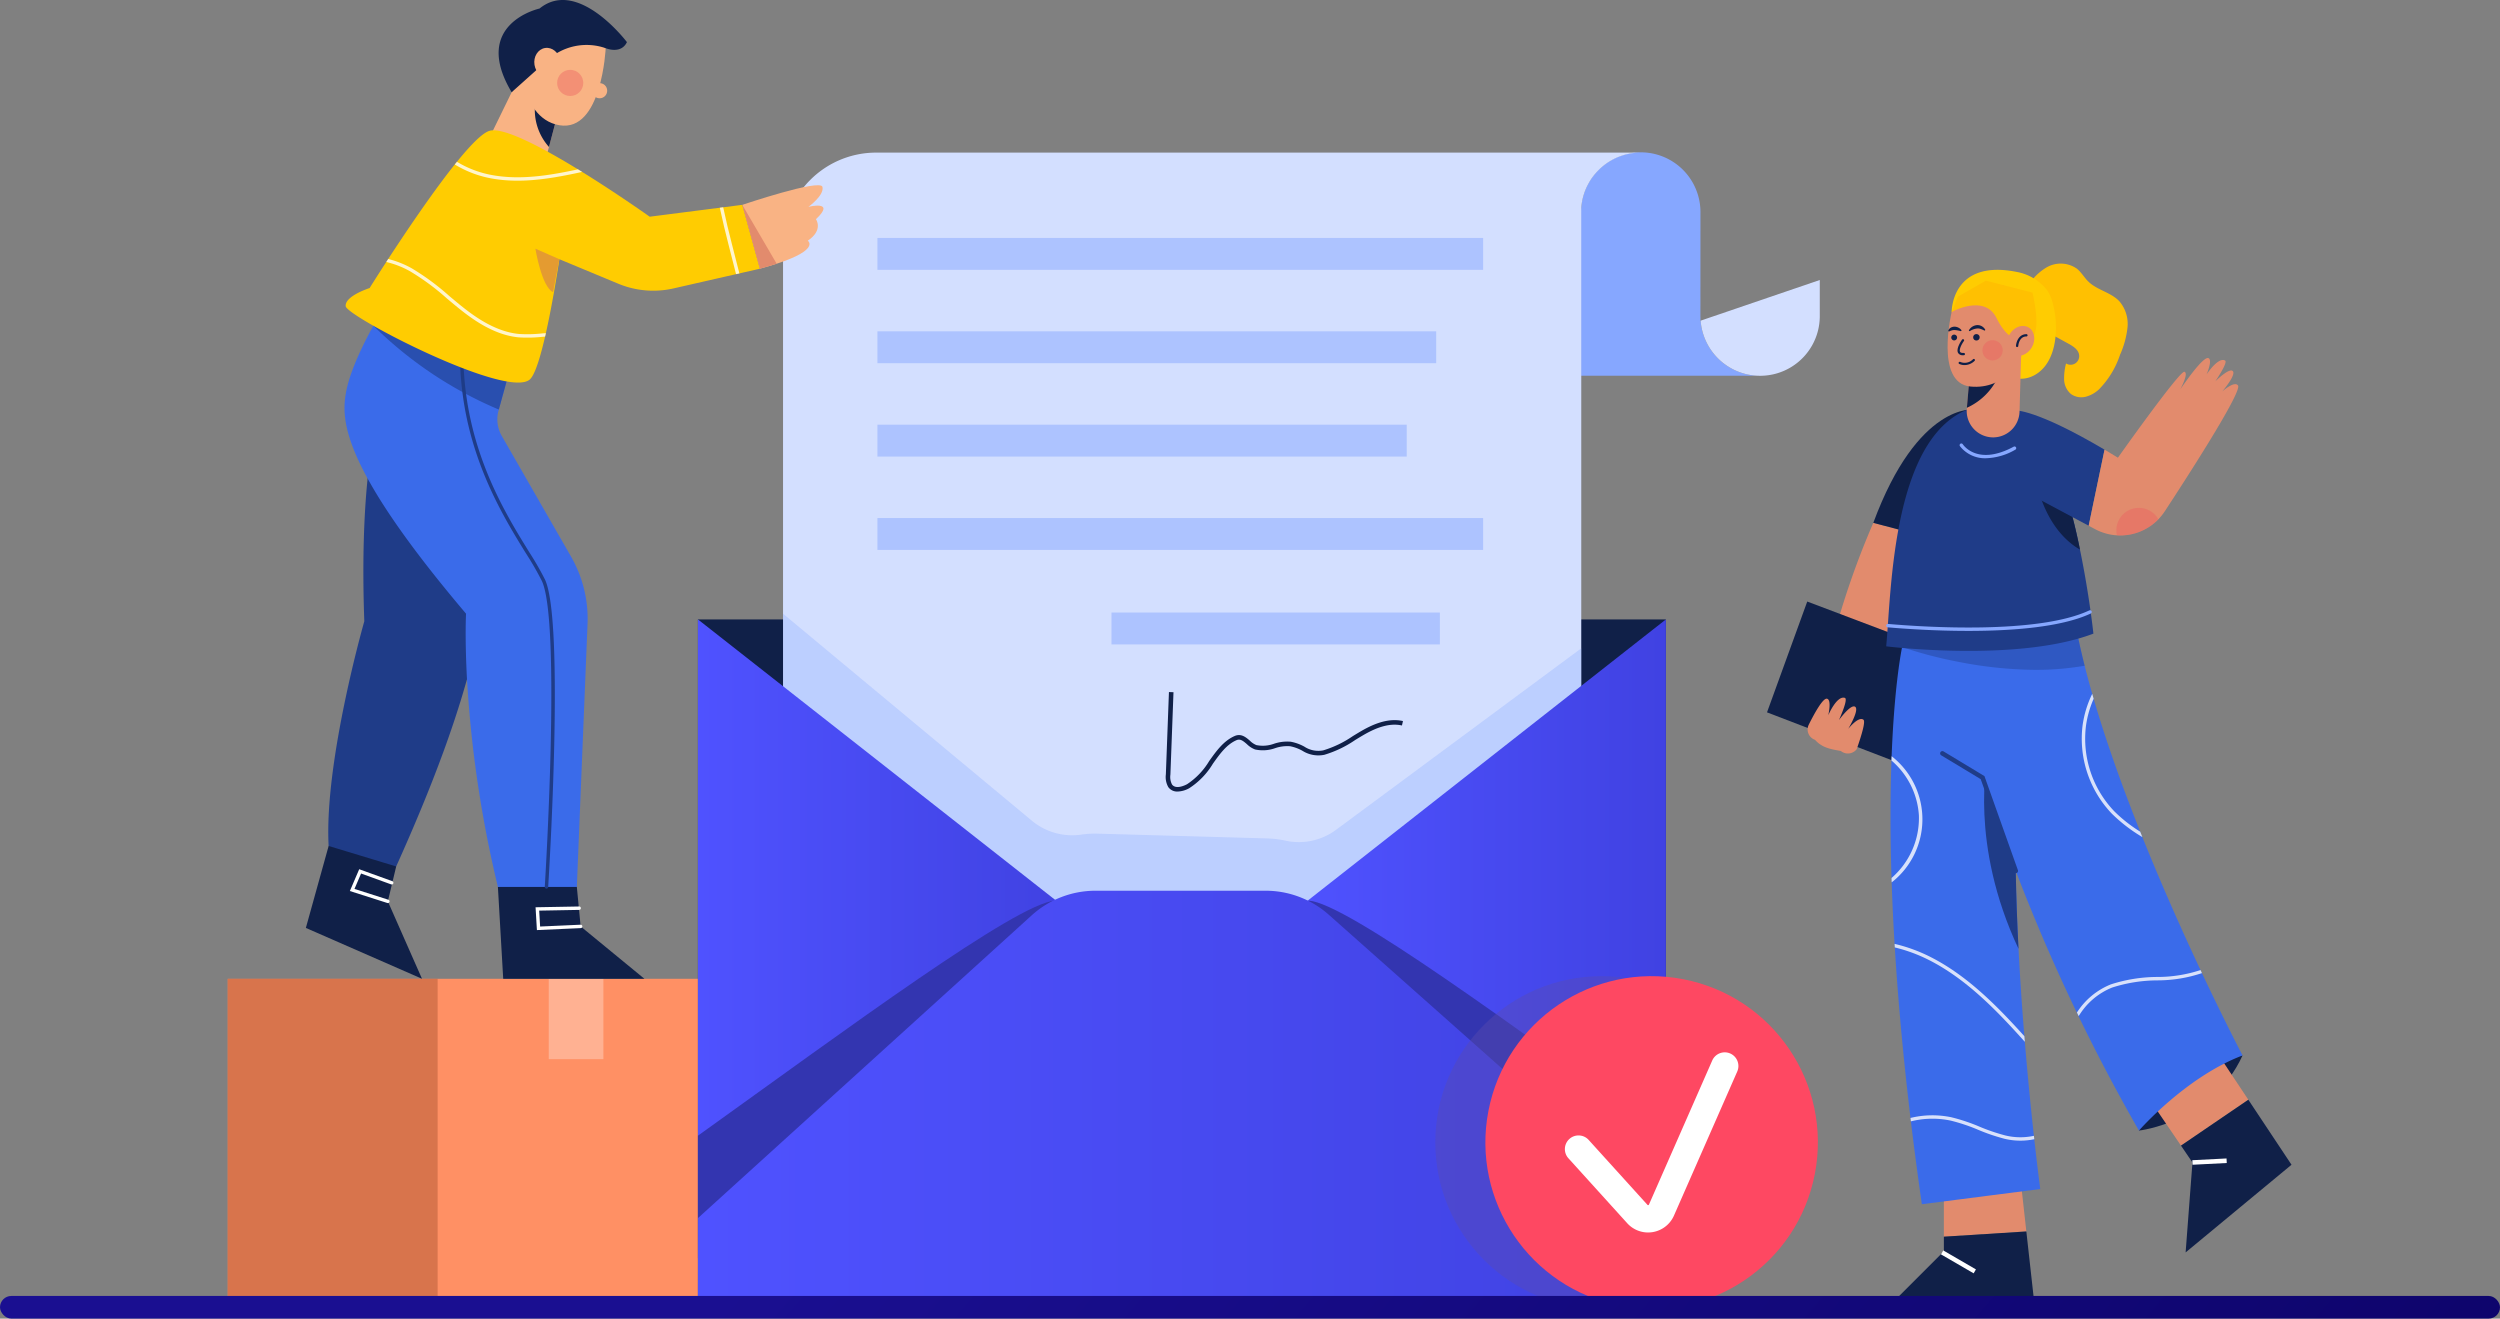 <svg xmlns="http://www.w3.org/2000/svg" xmlns:xlink="http://www.w3.org/1999/xlink" viewBox="0 0 450.878 237.809"><rect x="0" y="0" width="450.878" height="237.809" fill="#808080" stroke="none"/><defs><linearGradient id="b5cf975f-536b-4fa9-bb84-d3abc754b637" x1="125.874" y1="173.866" x2="191.509" y2="173.866" gradientUnits="userSpaceOnUse"><stop offset="0" stop-color="#4f52ff"></stop><stop offset="1" stop-color="#4042e2"></stop></linearGradient><linearGradient id="b4baa2ce-5e5a-4cde-8d53-6e60d87f7436" x1="234.804" y1="173.865" x2="300.442" y2="173.865" xlink:href="#b5cf975f-536b-4fa9-bb84-d3abc754b637"></linearGradient><linearGradient id="b07173fe-4eb1-456e-a65b-ec2e85eab2a2" x1="125.87" y1="198.329" x2="300.613" y2="198.329" xlink:href="#b5cf975f-536b-4fa9-bb84-d3abc754b637"></linearGradient><linearGradient id="b2207c04-889a-488b-a1fe-8f9855c469c4" x1="430.744" y1="415.409" x2="170.152" y2="187.392" gradientUnits="userSpaceOnUse"><stop offset="0" stop-color="#09005d"></stop><stop offset="1" stop-color="#1a0f91"></stop></linearGradient></defs><g id="b9ae320a-8d44-40fa-9f58-42104d15dd54" data-name="Layer 2"><g id="ab1cd08b-046f-4da2-b210-b38bf0eb9ac9" data-name="Layer 1"><g><g><rect x="41.062" y="176.526" width="105.682" height="59.489" style="fill: #ff9064"></rect><rect x="41.062" y="176.526" width="37.867" height="59.489" style="fill: #b25834;opacity: 0.5"></rect><rect x="96.651" y="178.844" width="14.492" height="9.856" transform="translate(-79.876 287.668) rotate(-90)" style="fill: #fff;opacity: 0.3"></rect></g><g><rect x="125.87" y="111.715" width="174.572" height="124.3" style="fill: #102048"></rect><g><path d="M317.44,67.77h-32.296V38.291a10.768,10.768,0,0,1,21.536-.099v.099l-.008,18.711c0,.09,0,.189.008.279v.567l.033-.017A10.756,10.756,0,0,0,317.44,67.77Z" style="fill: #86a7ff"></path><path d="M328.2,50.497V57.01a10.759,10.759,0,0,1-21.487.821Z" style="fill: #d3dfff"></path><path d="M295.912,27.523c-.23,0-.452.008-.673.025-.148.008-.287.016-.427.033-.156.017-.304.033-.46.058-.09.008-.181.025-.271.041-.115.016-.23.041-.337.066-.164.033-.32.066-.485.107-.23.058-.46.123-.69.205-.115.033-.23.074-.337.115-.107.033-.222.082-.329.123a4.405,4.405,0,0,0-.452.197,4.283,4.283,0,0,0-.394.189c-.033.016-.074.033-.115.058-.115.058-.23.123-.345.189a9.796,9.796,0,0,0-1.29.862c-.115.09-.238.189-.345.279-.131.107-.246.213-.37.329s-.238.23-.353.345a10.974,10.974,0,0,0-.903,1.043c-.123.164-.238.32-.353.485a12.168,12.168,0,0,0-.945,1.733c-.066.148-.123.304-.189.46a12.256,12.256,0,0,0-.435,1.446c-.033.172-.066.337-.099.501-.058.337-.107.682-.132,1.027V188.486h-143.96V44.312a16.787,16.787,0,0,1,16.789-16.789Z" style="fill: #d3dfff"></path><g><rect x="158.244" y="42.916" width="109.241" height="5.75" style="fill: #adc3ff"></rect><rect x="158.244" y="59.754" width="100.777" height="5.75" style="fill: #adc3ff"></rect><rect x="158.244" y="76.592" width="95.463" height="5.75" style="fill: #adc3ff"></rect><rect x="158.244" y="93.43" width="109.241" height="5.75" style="fill: #adc3ff"></rect><rect x="200.458" y="110.473" width="59.224" height="5.75" style="fill: #adc3ff"></rect></g><path d="M212.378,142.757a1.957,1.957,0,0,1-1.668-.792,3.676,3.676,0,0,1-.447-2.297l.557-14.857.821.03-.557,14.857a2.938,2.938,0,0,0,.292,1.785c.698.963,2.377.13,2.707-.047a12.941,12.941,0,0,0,3.99-4.171c1.277-1.794,2.597-3.65,4.595-4.522,1.185-.518,2.056.241,2.757.849a3.55,3.55,0,0,0,1.17.788,5.874,5.874,0,0,0,3.184-.249,7.41,7.41,0,0,1,3.014-.359,8.186,8.186,0,0,1,2.45.886,4.583,4.583,0,0,0,3.399.674,19.231,19.231,0,0,0,5.319-2.559c.49-.3.979-.6,1.472-.886,1.899-1.104,4.754-2.495,7.594-1.844l-.183.8c-2.562-.586-5.221.72-6.999,1.754-.487.283-.971.579-1.455.876a19.832,19.832,0,0,1-5.555,2.658,5.381,5.381,0,0,1-3.956-.736,7.539,7.539,0,0,0-2.209-.811,6.776,6.776,0,0,0-2.683.342,6.574,6.574,0,0,1-3.626.243,4.181,4.181,0,0,1-1.475-.955c-.733-.635-1.214-1.009-1.891-.717-1.788.781-2.986,2.464-4.253,4.246a13.542,13.542,0,0,1-4.271,4.418A4.613,4.613,0,0,1,212.378,142.757Z" style="fill: #102048"></path><path d="M285.185,116.921v71.565h-143.96V110.686l44.97,37.413a11.377,11.377,0,0,0,8.936,2.407,17.096,17.096,0,0,1,2.834-.156l30.653.862a17.433,17.433,0,0,1,3.138.386,11.273,11.273,0,0,0,9.125-1.881Z" style="fill: #86a7ff;opacity: 0.3"></path></g><g><polygon points="191.509 163.245 190.31 164.576 136.132 224.651 125.874 236.018 125.874 111.713 191.509 163.245" style="fill: url(#b5cf975f-536b-4fa9-bb84-d3abc754b637)"></polygon><polygon points="300.442 111.715 234.804 163.245 300.442 236.015 300.442 111.715" style="fill: url(#b4baa2ce-5e5a-4cde-8d53-6e60d87f7436)"></polygon><path d="M190.31,164.576l-54.177,60.075-10.259,2.259V204.823c27.08-19.409,57.463-41.914,64.403-42.399Z" style="fill: #3335b0"></path><path d="M236.006,164.576l54.177,60.075,10.259,2.259V204.823c-27.08-19.409-57.462-41.914-64.403-42.399Z" style="fill: #3335b0"></path><path d="M300.442,236.015H125.87l.032-16.352,60.154-54.571a17.156,17.156,0,0,1,11.527-4.45h30.667a17.157,17.157,0,0,1,11.39,4.326l60.973,54.129Z" style="fill: url(#b07173fe-4eb1-456e-a65b-ec2e85eab2a2)"></path></g></g><g><circle cx="288.84" cy="206.035" r="29.98" style="fill: #5b4dad;opacity: 0.4"></circle><g><circle cx="297.875" cy="206.035" r="29.98" transform="translate(39.106 459.449) rotate(-79.072)" style="fill: #fe4862"></circle><path d="M297.233,222.28a5.066,5.066,0,0,1-3.762-1.672l-10.605-11.712a2.464,2.464,0,1,1,3.653-3.308l10.605,11.711a.147.147,0,0,0,.143.05.139.139,0,0,0,.119-.092l11.417-25.992a2.464,2.464,0,0,1,4.513,1.981l-11.417,25.992a5.101,5.101,0,0,1-4.665,3.042Z" style="fill: #fff"></path></g></g><g><g><polygon points="89.797 159.96 90.755 176.524 116.217 176.524 104.718 167.078 104.034 159.96 99.516 155.579 89.797 159.96" style="fill: #102048"></polygon><g><polygon points="59.269 152.568 55.162 167.352 76.107 176.524 69.947 162.561 71.453 156.264 66.251 149.419 59.269 152.568" style="fill: #102048"></polygon><path d="M67.346,79.193s-2.464,10.267-1.643,32.855c0,0-7.255,25.325-6.434,40.521l12.184,3.696c6.383-14.183,11.633-27.829,14.424-40.306a22.123,22.123,0,0,0-.075-13.546L79.94,84.531Z" style="fill: #1f3c88"></path></g><path d="M105.964,112.518l-1.93,47.442H89.799a211.899,211.899,0,0,1-5.577-37.479c-.403-7.45-.172-11.803-.172-11.803C74.9,99.877,69.462,92.074,66.3,86.3c-4.698-8.567-4.411-12.69-3.885-15.598.706-3.869,3.22-8.879,4.92-11.959.953-1.708,1.651-2.825,1.651-2.825l23.82,7.672L89.964,73.865l-.049.172a6.019,6.019,0,0,0,.583,4.591L102.99,100.386A22.546,22.546,0,0,1,105.964,112.518Z" style="fill: #3a6bea"></path><path d="M98.558,160.268l-.02-.001a.308.308,0,0,1-.288-.327c.03-.476,2.966-47.648-.52-55.156a54.759,54.759,0,0,0-2.853-4.951c-5.032-8.155-13.453-21.805-11.685-41.476a.303.303,0,0,1,.334-.279.308.308,0,0,1,.279.335C82.056,77.879,90.41,91.42,95.402,99.51a55.051,55.051,0,0,1,2.888,5.015c3.551,7.649.699,53.506.576,55.454A.307.307,0,0,1,98.558,160.268Z" style="fill: #1f3c88"></path><path d="M92.805,63.589,89.964,73.865A71.869,71.869,0,0,1,67.335,58.743c.953-1.708,1.651-2.825,1.651-2.825Z" style="fill: #1f3c88;opacity: 0.6"></path><path d="M96.831,167.742l-.242-4.115,7.85-.142a.292.292,0,0,1,.314.302.308.308,0,0,1-.302.314l-7.208.131.168,2.867,7.294-.328a.312.312,0,0,1,.322.294.308.308,0,0,1-.294.322Z" style="fill: #fff"></path><path d="M69.947,162.869a.316.316,0,0,1-.093-.014l-6.757-2.157,1.686-3.933,5.955,2.152a.308.308,0,1,1-.209.579l-5.408-1.955L63.93,160.318l6.111,1.95a.308.308,0,0,1-.093.602Z" style="fill: #fff"></path></g><g><polygon points="101.225 18.135 100.781 19.794 99.007 26.505 97.808 31.006 87.13 27.17 92.28 16.632 94.793 13.002 101.225 18.135" style="fill: #f9b384"></polygon><path d="M100.781,19.794l-1.774,6.71a10.019,10.019,0,0,1-2.505-7.68Z" style="fill: #102048"></path><path d="M109.236,8.692s-.684,15.195-8.35,13.895S93.356,8.213,93.356,8.213l9.993-3.217Z" style="fill: #f9b384"></path><path d="M98.592,10.985a10.444,10.444,0,0,1,10.643-2.293s2.755,1.164,3.833-1.095c0,0-8.83-11.704-15.76-6.058,0,0-12.423,2.721-5.031,15.093Z" style="fill: #102048"></path><ellipse cx="98.726" cy="11.327" rx="2.359" ry="2.704" transform="translate(-0.552 15.688) rotate(-9.06)" style="fill: #f9b384"></ellipse><circle cx="108.14" cy="16.358" r="1.369" transform="translate(74.715 120.496) rotate(-80.807)" style="fill: #f9b384"></circle><circle cx="102.836" cy="14.955" r="2.361" style="fill: #eb5d60;opacity: 0.4"></circle></g><path d="M147.155,39.532s1.413,1.938-1.47,3.877c0,0,2.292,1.569-5.61,4.156-.879.287-1.881.583-3.031.895l-3.17-11.515s14.103-4.764,14.456-3.236-2.522,3.589-2.522,3.589S150.86,36.057,147.155,39.532Z" style="fill: #f9b384"></path><path d="M133.874,36.943l-16.699,2.14S93.15,21.971,88.222,23.614s-21.561,28.337-21.561,28.337-4.518,1.437-4.312,3.285S91.713,72.211,95.615,68.378c2.453-2.41,5.27-21.629,5.27-21.629l10.626,4.42a16.421,16.421,0,0,0,9.957.848l15.58-3.554Z" style="fill: #ffcc01"></path><g style="opacity: 0.8"><path d="M132.818,47.23c-.574-2.242-1.133-4.431-1.643-6.534-.141-.586-.272-1.184-.402-1.785q-.166-.763-.344-1.527l-.615.079c.124.525.242,1.052.357,1.578.132.606.262,1.209.406,1.8.51,2.106,1.07,4.297,1.644,6.542q.263,1.026.526,2.061l.601-.137Q133.083,48.266,132.818,47.23Z" style="fill: #fff"></path><path d="M104.23,30.539c-.254.054-.507.111-.761.164-4.628.965-9.578,1.744-14.42.925a18.672,18.672,0,0,1-6.638-2.446c-.13.16-.259.318-.39.482a19.26,19.26,0,0,0,6.926,2.571c4.942.836,9.961.046,14.648-.929.465-.097.929-.2,1.393-.3Q104.61,30.772,104.23,30.539Z" style="fill: #fff"></path><path d="M97.833,60.126a24.296,24.296,0,0,1-4.225.104c-4.102-.382-7.741-2.934-10.121-4.821-.844-.668-1.67-1.363-2.496-2.058a43.891,43.891,0,0,0-6.723-4.955A17.147,17.147,0,0,0,70.016,46.71c-.121.186-.235.361-.351.54a16.472,16.472,0,0,1,4.305,1.685,43.46,43.46,0,0,1,6.625,4.889c.831.698,1.662,1.397,2.51,2.069,2.442,1.935,6.181,4.554,10.447,4.951a24.87,24.87,0,0,0,4.333-.104c.14-.012.281-.018.421-.029q.072-.311.143-.627C98.243,60.1,98.038,60.109,97.833,60.126Z" style="fill: #fff"></path></g><path d="M100.885,46.749,96.56,44.852s1.104,6.872,3.191,7.854Z" style="fill: #e49b31"></path><path d="M140.075,47.565c-.879.287-1.881.583-3.031.895l-3.17-11.515Z" style="fill: #e28b6d"></path></g><g><g><g><path d="M330.114,117.044l10.062,4.518,7.498-24.682-9.821-2.581A147.66,147.66,0,0,0,330.114,117.044Z" style="fill: #e28b6d"></path><path d="M337.853,94.298l9.821,2.581,8.382-23.025S345.925,72.485,337.853,94.298Z" style="fill: #102048"></path></g><polygon points="325.939 108.488 318.683 128.474 345.788 138.878 351.264 118.07 325.939 108.488" style="fill: #102048"></polygon><path d="M334.856,135.121a2.013,2.013,0,0,1-2.861.318c-2.028-.359-3.399-.616-4.663-2.015a1.965,1.965,0,0,1-1.127-2.716c.996-1.996,2.538-4.81,3.271-4.699.921.14.254,2.982.254,2.982s1.535-3.606,2.991-3.129c.649.213-.912,3.647-1.07,4.008.246-.329,2.193-2.949,2.938-2.398.746.558-1.07,3.655-1.263,3.983.21-.263,1.921-2.324,2.754-1.643C336.441,130.114,335.873,132.208,334.856,135.121Z" style="fill: #e28b6d"></path></g><g><path d="M385.761,203.903s13.142-1.437,18.686-13.552l-14.579.821Z" style="fill: #102048"></path><g><polygon points="400.272 190.487 387.678 198.29 393.343 206.613 405.488 198.338 400.272 190.487" style="fill: #e28b6d"></polygon><polygon points="413.277 210.063 405.488 198.338 393.343 206.613 395.412 209.652 394.18 225.874 413.277 210.063" style="fill: #102048"></polygon><rect x="395.408" y="209.086" width="6.174" height="0.821" transform="translate(-10.128 20.515) rotate(-2.912)" style="fill: #fff"></rect></g><g><polygon points="364.406 212.664 350.579 211.843 350.579 223.038 365.453 222.093 364.406 212.664" style="fill: #e28b6d"></polygon><polygon points="350.579 223.038 350.579 225.669 340.176 236.073 367.007 236.073 365.453 222.093 350.579 223.038" style="fill: #102048"></polygon><rect x="352.8" y="224.179" width="0.822" height="6.813" transform="translate(-20.965 418.753) rotate(-59.858)" style="fill: #fff"></rect></g><path d="M363.708,141.192c-.214,5.093-.255,10.464-.164,15.877.082,4.698.255,9.429.501,14.053,1.183,22.974,3.918,43.319,3.918,43.319l-21.355,2.743c-10.127-70.637-3.557-100.486-3.557-100.486l9.306-1.897,8.263-1.684,9.265-1.889c-.115.172-.23.353-.337.542a31.404,31.404,0,0,0-3.392,9.027A112.313,112.313,0,0,0,363.708,141.192Z" style="fill: #3a6bea"></path><path d="M364.044,171.122c-8.953-19.031-5.593-34.16-5.593-34.16l5.257,4.23c-.214,5.093-.255,10.464-.164,15.877C363.625,161.767,363.798,166.498,364.044,171.122Z" style="fill: #1f3c88"></path><path d="M404.447,190.35c-10.267,3.901-18.686,13.553-18.686,13.553a334.509,334.509,0,0,1-22.218-46.834,206.46,206.46,0,0,1-10.489-37.733c-.255-1.52-.493-3.031-.698-4.534-.025-.14-.049-.287-.066-.427l8.329-1.257,8.928-1.347,4.509-.682c.485,2.875,1.133,5.881,1.914,8.977C383.741,150.982,404.447,190.35,404.447,190.35Z" style="fill: #3a6bea"></path><g style="opacity: 0.8"><path d="M386.38,150.97q-.195-.487-.391-.975a26.092,26.092,0,0,1-4.679-3.682,18.941,18.941,0,0,1-5.109-15.353,18.11,18.11,0,0,1,1.393-4.93c-.087-.3-.172-.598-.258-.896a18.836,18.836,0,0,0-1.746,5.746,19.573,19.573,0,0,0,5.279,15.863A28.298,28.298,0,0,0,386.38,150.97Z" style="fill: #fff"></path><path d="M397.125,175.5c-.086-.182-.172-.364-.258-.549a24.789,24.789,0,0,1-7.798,1.245,27.484,27.484,0,0,0-8.364,1.334,13.004,13.004,0,0,0-6.128,5.08c.105.217.212.435.318.652a12.488,12.488,0,0,1,6.034-5.157,27.043,27.043,0,0,1,8.174-1.293A25.233,25.233,0,0,0,397.125,175.5Z" style="fill: #fff"></path><path d="M347.925,173.16c6.831,3.468,12.365,9.282,17.257,14.736-.028-.336-.055-.675-.083-1.014C360.303,181.565,354.88,176,348.204,172.611a28.848,28.848,0,0,0-6.514-2.384q.019.321.039.645A28.28,28.28,0,0,1,347.925,173.16Z" style="fill: #fff"></path><path d="M366.817,204.845a11.474,11.474,0,0,1-5.122-.057,34.39,34.39,0,0,1-4.704-1.599,33.078,33.078,0,0,0-5.041-1.684,16.581,16.581,0,0,0-7.391.119c.024.204.05.412.075.616a15.982,15.982,0,0,1,7.185-.134,32.626,32.626,0,0,1,4.947,1.655,34.815,34.815,0,0,0,4.789,1.627,12.165,12.165,0,0,0,5.331.071C366.863,205.26,366.84,205.051,366.817,204.845Z" style="fill: #fff"></path><path d="M346.073,147.02a14.285,14.285,0,0,1-4.936,11.33c.008.261.018.528.027.791a14.443,14.443,0,0,0-.007-22.758c-.01.256-.02.515-.029.776A14.207,14.207,0,0,1,346.073,147.02Z" style="fill: #fff"></path></g><path d="M375.971,120.066a50.955,50.955,0,0,1-9.815.731,74.752,74.752,0,0,1-13.101-1.462,75.063,75.063,0,0,1-10.004-2.637l9.306-1.897c-.025-.14-.049-.287-.066-.427l8.329-1.257,9.265-1.889c-.115.172-.23.353-.337.542l4.509-.682C374.541,113.964,375.19,116.97,375.971,120.066Z" style="fill: #1f3c88;opacity: 0.4"></path><path d="M363.543,157.48a.41.41,0,0,1-.387-.273l-5.933-16.684-7.131-4.305a.411.411,0,0,1,.425-.703l7.381,4.456,6.031,16.96a.41.41,0,0,1-.249.525A.398.398,0,0,1,363.543,157.48Z" style="fill: #1f3c88"></path></g><g><path d="M377.548,114.276c-13.758,5.232-37.372,2.292-37.372,2.292.961-9.996,1.027-39.565,16.427-43.261l6.883.723c3.606,1.413,6.423,6.801,8.542,13.199a105.43,105.43,0,0,1,3.096,11.893C376.817,107.294,377.548,114.276,377.548,114.276Z" style="fill: #1f3c88"></path><path d="M375.125,99.122c-6.481-3.77-7.844-12.263-7.844-12.263l4.747.37A105.43,105.43,0,0,1,375.125,99.122Z" style="fill: #102048"></path><g><path d="M363.482,74.025l-.924,13.245,14.136,7.549,2.862-13.722C367.127,73.755,363.482,74.025,363.482,74.025Z" style="fill: #1f3c88"></path><path d="M390.41,92.23a9.509,9.509,0,0,1-1.142,1.421,9.405,9.405,0,0,1-2.702,1.955,9.595,9.595,0,0,1-8.715-.172l-1.158-.616L379.56,81.093c.764.46,1.56.936,2.407,1.454,0,0,11.187-15.811,12.008-15.499.739.271-.517,2.719-.772,3.203.485-.715,4.115-6.037,5.084-5.667.772.287-.205,2.653-.329,2.94.222-.32,2.168-3.187,3.343-2.497.542.32-1.552,3.425-1.758,3.737.255-.246,2.579-2.497,3.154-1.823.591.682-1.667,3.368-1.922,3.671.23-.205,2.218-1.938,2.85-1.101C404.455,70.587,394.287,86.317,390.41,92.23Z" style="fill: #e28b6d"></path></g><path d="M389.268,93.651a9.405,9.405,0,0,1-2.702,1.955,9.572,9.572,0,0,1-4.772.945,3.744,3.744,0,0,1-.107-.912,4.052,4.052,0,0,1,7.581-1.988Z" style="fill: #eb5d60;opacity: 0.4"></path><path d="M354.977,113.786c-6.071,0-11.511-.389-14.179-.617-.182-.016-.292-.025-.322-.026a.311.311,0,0,1-.298-.315.305.305,0,0,1,.305-.301c.021,0,.147.01.367.029,6.081.521,26.641,1.881,35.952-2.464a.308.308,0,1,1,.26.558C371.734,113.135,362.828,113.786,354.977,113.786Z" style="fill: #86a7ff"></path><path d="M358.201,82.644a5.721,5.721,0,0,1-4.732-2.19.308.308,0,0,1,.517-.335c.107.163,2.685,3.951,9.179.444a.308.308,0,1,1,.292.542A11.134,11.134,0,0,1,358.201,82.644Z" style="fill: #86a7ff"></path></g><g><path d="M369.013,48.279a5.081,5.081,0,0,1,5.582.198c.798.654,1.31,1.593,2.05,2.313,1.587,1.542,4.055,1.929,5.575,3.536a6.286,6.286,0,0,1,1.476,4.757,16.455,16.455,0,0,1-1.352,4.922,16.105,16.105,0,0,1-3.77,6.196,5.551,5.551,0,0,1-2.414,1.352,3.221,3.221,0,0,1-2.662-.493,3.539,3.539,0,0,1-1.232-2.586,10.488,10.488,0,0,1,.349-2.921,1.557,1.557,0,0,0,2.363-1.511c-.117-.98-1.083-1.596-1.949-2.07l-4.304-2.358a8.259,8.259,0,0,1-2.329-1.654c-1.056-1.202-1.903-3.846-1.204-5.363A9.892,9.892,0,0,1,369.013,48.279Z" style="fill: #ffc001"></path><path d="M351.983,56.263s-.088-9.732,11.998-7.168a8.963,8.963,0,0,1,5.149,3.163c1.966,2.434,3.227,12.665-2.396,15.503C359.683,71.321,351.983,56.263,351.983,56.263Z" style="fill: #ffcc01"></path><path d="M364.504,64.477l-.279,9.774a4.773,4.773,0,0,1-4.518,4.624c-.082.008-.164.008-.246.008A4.773,4.773,0,0,1,354.714,73.7l.016-.156.641-7.425.813-.148Z" style="fill: #e28b6d"></path><path d="M360.365,67.967a11.36,11.36,0,0,1-5.635,5.577l.641-7.425.813-.148Z" style="fill: #102048"></path><path d="M351.983,56.263s-3.08,12.834,3.388,13.45,9.138-5.236,9.138-5.236l.821-7.29-4.004-5.75L354.96,53.388Z" style="fill: #e28b6d"></path><path d="M351.983,56.263s5.951-3.338,8.111,1.129c1.506,3.114,3.799,4.825,6.058,3.799s.411-8.419.411-8.419l-8.419-2.156-5.031,2.875Z" style="fill: #ffc001"></path><ellipse cx="364.431" cy="61.477" rx="2.812" ry="2.324" transform="translate(128.973 346.343) rotate(-59.999)" style="fill: #e28b6d"></ellipse><path d="M363.79,62.594l-.015-.001a.205.205,0,0,1-.189-.219c.052-.729.512-2.107,1.882-2.107a.205.205,0,1,1,0,.411c-1.328,0-1.467,1.656-1.473,1.726A.205.205,0,0,1,363.79,62.594Z" style="fill: #102048"></path><g><path d="M352.963,60.872a.524.524,0,1,1-.524-.524A.524.524,0,0,1,352.963,60.872Z" style="fill: #102048"></path><circle cx="356.449" cy="60.832" r="0.582" style="fill: #102048"></circle><path d="M354.059,64.069a.955.955,0,0,1-.918-.425c-.407-.74.535-2.13.728-2.4a.206.206,0,0,1,.335.238c-.501.702-.902,1.602-.703,1.964.086.157.311.226.661.21l.011,0a.205.205,0,0,1,.011.41Q354.12,64.069,354.059,64.069Z" style="fill: #102048"></path><circle cx="359.362" cy="63.18" r="1.835" style="fill: #eb5d60;opacity: 0.4"></circle><path d="M354.314,65.845a2.243,2.243,0,0,1-.967-.208.205.205,0,0,1,.189-.365,2.061,2.061,0,0,0,2.302-.487.205.205,0,1,1,.278.302A2.62,2.62,0,0,1,354.314,65.845Z" style="fill: #102048"></path><path d="M353.589,59.714a5.206,5.206,0,0,0-1.062-.189,1.416,1.416,0,0,0-.467.051,2.77,2.77,0,0,0-.5.189l-.02.008a.126.126,0,0,1-.16-.168,1.101,1.101,0,0,1,.463-.521,1.385,1.385,0,0,1,.706-.169,1.64,1.64,0,0,1,1.183.604.125.125,0,0,1-.124.198Z" style="fill: #102048"></path><path d="M355.11,59.536a1.853,1.853,0,0,1,1.422-.901,1.579,1.579,0,0,1,.882.196,1.641,1.641,0,0,1,.608.597.124.124,0,0,1-.155.178l-.013-.006a4.475,4.475,0,0,0-.658-.278,1.425,1.425,0,0,0-.622-.079,3.059,3.059,0,0,0-1.285.454l-.015.008a.123.123,0,0,1-.164-.17Z" style="fill: #102048"></path></g></g></g><rect y="233.727" width="450.878" height="4.082" rx="2.041" style="fill: url(#b2207c04-889a-488b-a1fe-8f9855c469c4)"></rect></g></g></g></svg>